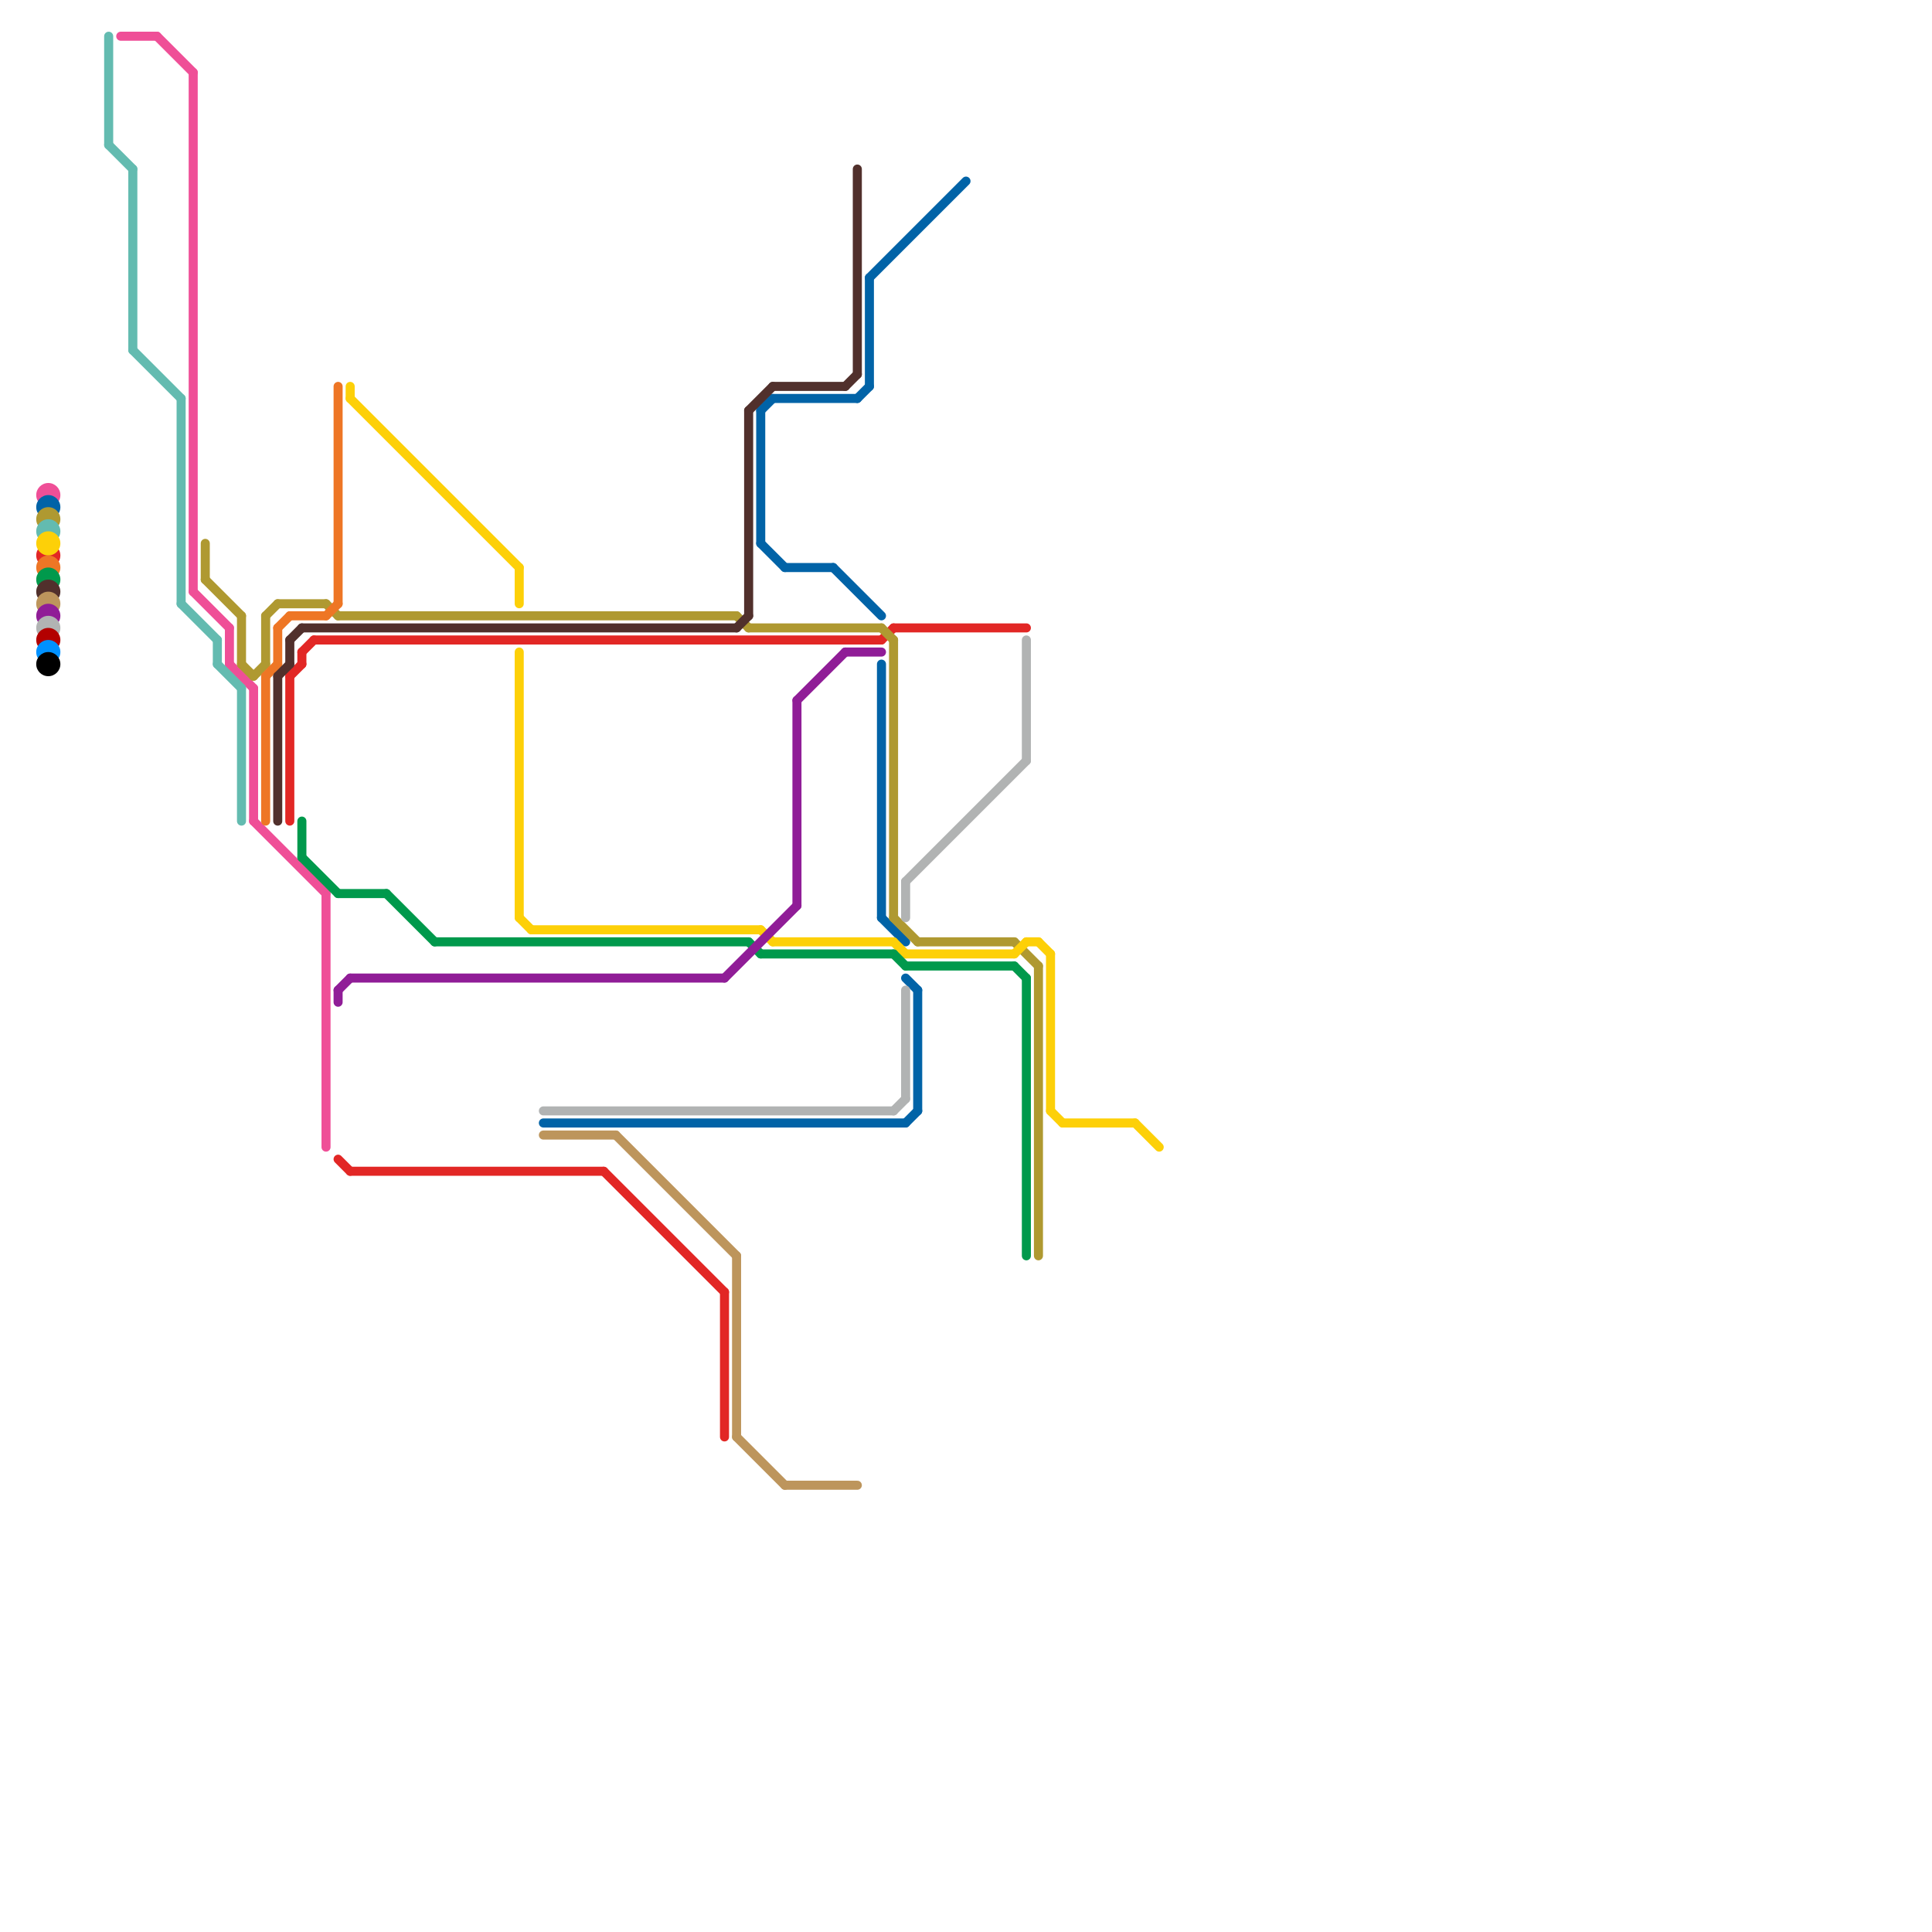 
<svg version="1.1" xmlns="http://www.w3.org/2000/svg" viewBox="0 0 160 160">
<style>text { font: 1px Helvetica; font-weight: 600; white-space: pre; dominant-baseline: central; } line { stroke-width: 0.75; fill: none; stroke-linecap: round; stroke-linejoin: round; } .c0 { stroke: #e22725 } .c1 { stroke: #ef4f97 } .c2 { stroke: #0163a7 } .c3 { stroke: #af9931 } .c4 { stroke: #63bbb0 } .c5 { stroke: #fdd008 } .c6 { stroke: #ee7625 } .c7 { stroke: #00994c } .c8 { stroke: #51302c } .c9 { stroke: #bd955c } .c10 { stroke: #901d97 } .c11 { stroke: #b1b3b3 } .c12 { stroke: #b30000 } .c13 { stroke: #0091ff } .c14 { stroke: #000000 } .w2 { stroke-width: .75; }</style><defs><g id="ct-xf"><circle r="0.5" fill="#fff" stroke="#000" stroke-width="0.2"/></g><g id="ct"><circle r="0.5" fill="#fff" stroke="#000" stroke-width="0.1"/></g><g id="csm-63bbb0"><circle r="0.4" fill="#63bbb0"/><circle r="0.2" fill="#fff"/></g><g id="csm-ef4f97"><circle r="0.4" fill="#ef4f97"/><circle r="0.2" fill="#fff"/></g><g id="csm-af9931"><circle r="0.4" fill="#af9931"/><circle r="0.2" fill="#fff"/></g><g id="csm-ee7625"><circle r="0.4" fill="#ee7625"/><circle r="0.2" fill="#fff"/></g><g id="csm-51302c"><circle r="0.4" fill="#51302c"/><circle r="0.2" fill="#fff"/></g><g id="csm-e22725"><circle r="0.4" fill="#e22725"/><circle r="0.2" fill="#fff"/></g><g id="csm-00994c"><circle r="0.4" fill="#00994c"/><circle r="0.2" fill="#fff"/></g><g id="csm-901d97"><circle r="0.4" fill="#901d97"/><circle r="0.2" fill="#fff"/></g><g id="csm-fdd008"><circle r="0.4" fill="#fdd008"/><circle r="0.2" fill="#fff"/></g><g id="csm-b1b3b3"><circle r="0.4" fill="#b1b3b3"/><circle r="0.2" fill="#fff"/></g><g id="csm-0163a7"><circle r="0.4" fill="#0163a7"/><circle r="0.2" fill="#fff"/></g><g id="csm-bd955c"><circle r="0.4" fill="#bd955c"/><circle r="0.2" fill="#fff"/></g></defs><line class="c0 " x1="24" y1="56" x2="25" y2="55"/><line class="c0 " x1="50" y1="97" x2="60" y2="107"/><line class="c0 " x1="73" y1="53" x2="74" y2="52"/><line class="c0 " x1="26" y1="53" x2="73" y2="53"/><line class="c0 " x1="74" y1="52" x2="85" y2="52"/><line class="c0 " x1="28" y1="96" x2="29" y2="97"/><line class="c0 " x1="24" y1="56" x2="24" y2="68"/><line class="c0 " x1="25" y1="54" x2="25" y2="55"/><line class="c0 " x1="25" y1="54" x2="26" y2="53"/><line class="c0 " x1="29" y1="97" x2="50" y2="97"/><line class="c0 " x1="60" y1="107" x2="60" y2="119"/><circle cx="4" cy="46" r="1" fill="#e22725" /><line class="c1 " x1="16" y1="49" x2="19" y2="52"/><line class="c1 " x1="19" y1="52" x2="19" y2="55"/><line class="c1 " x1="21" y1="57" x2="21" y2="68"/><line class="c1 " x1="13" y1="3" x2="16" y2="6"/><line class="c1 " x1="16" y1="6" x2="16" y2="49"/><line class="c1 " x1="19" y1="55" x2="21" y2="57"/><line class="c1 " x1="27" y1="74" x2="27" y2="95"/><line class="c1 " x1="21" y1="68" x2="27" y2="74"/><line class="c1 " x1="10" y1="3" x2="13" y2="3"/><circle cx="4" cy="41" r="1" fill="#ef4f97" /><line class="c2 " x1="69" y1="47" x2="73" y2="51"/><line class="c2 " x1="73" y1="55" x2="73" y2="76"/><line class="c2 " x1="45" y1="93" x2="75" y2="93"/><line class="c2 " x1="63" y1="45" x2="65" y2="47"/><line class="c2 " x1="63" y1="34" x2="64" y2="33"/><line class="c2 " x1="72" y1="23" x2="80" y2="15"/><line class="c2 " x1="75" y1="81" x2="76" y2="82"/><line class="c2 " x1="64" y1="33" x2="71" y2="33"/><line class="c2 " x1="63" y1="34" x2="63" y2="45"/><line class="c2 " x1="75" y1="93" x2="76" y2="92"/><line class="c2 " x1="71" y1="33" x2="72" y2="32"/><line class="c2 " x1="65" y1="47" x2="69" y2="47"/><line class="c2 " x1="72" y1="23" x2="72" y2="32"/><line class="c2 " x1="73" y1="76" x2="75" y2="78"/><line class="c2 " x1="76" y1="82" x2="76" y2="92"/><circle cx="4" cy="42" r="1" fill="#0163a7" /><line class="c3 " x1="74" y1="53" x2="74" y2="76"/><line class="c3 " x1="22" y1="51" x2="22" y2="55"/><line class="c3 " x1="61" y1="51" x2="62" y2="52"/><line class="c3 " x1="62" y1="52" x2="73" y2="52"/><line class="c3 " x1="22" y1="51" x2="23" y2="50"/><line class="c3 " x1="86" y1="80" x2="86" y2="104"/><line class="c3 " x1="76" y1="78" x2="84" y2="78"/><line class="c3 " x1="28" y1="51" x2="61" y2="51"/><line class="c3 " x1="27" y1="50" x2="28" y2="51"/><line class="c3 " x1="84" y1="78" x2="86" y2="80"/><line class="c3 " x1="17" y1="48" x2="20" y2="51"/><line class="c3 " x1="73" y1="52" x2="74" y2="53"/><line class="c3 " x1="20" y1="51" x2="20" y2="55"/><line class="c3 " x1="21" y1="56" x2="22" y2="55"/><line class="c3 " x1="17" y1="45" x2="17" y2="48"/><line class="c3 " x1="20" y1="55" x2="21" y2="56"/><line class="c3 " x1="23" y1="50" x2="27" y2="50"/><line class="c3 " x1="74" y1="76" x2="76" y2="78"/><circle cx="4" cy="43" r="1" fill="#af9931" /><line class="c4 " x1="20" y1="57" x2="20" y2="68"/><line class="c4 " x1="9" y1="3" x2="9" y2="12"/><line class="c4 " x1="11" y1="29" x2="15" y2="33"/><line class="c4 " x1="9" y1="12" x2="11" y2="14"/><line class="c4 " x1="18" y1="55" x2="20" y2="57"/><line class="c4 " x1="15" y1="33" x2="15" y2="50"/><line class="c4 " x1="18" y1="53" x2="18" y2="55"/><line class="c4 " x1="11" y1="14" x2="11" y2="29"/><line class="c4 " x1="15" y1="50" x2="18" y2="53"/><circle cx="4" cy="44" r="1" fill="#63bbb0" /><line class="c5 " x1="86" y1="78" x2="87" y2="79"/><line class="c5 " x1="29" y1="32" x2="29" y2="33"/><line class="c5 " x1="43" y1="76" x2="44" y2="77"/><line class="c5 " x1="88" y1="93" x2="94" y2="93"/><line class="c5 " x1="75" y1="79" x2="84" y2="79"/><line class="c5 " x1="29" y1="33" x2="43" y2="47"/><line class="c5 " x1="74" y1="78" x2="75" y2="79"/><line class="c5 " x1="44" y1="77" x2="63" y2="77"/><line class="c5 " x1="43" y1="54" x2="43" y2="76"/><line class="c5 " x1="87" y1="92" x2="88" y2="93"/><line class="c5 " x1="64" y1="78" x2="74" y2="78"/><line class="c5 " x1="43" y1="47" x2="43" y2="50"/><line class="c5 " x1="63" y1="77" x2="64" y2="78"/><line class="c5 " x1="94" y1="93" x2="96" y2="95"/><line class="c5 " x1="87" y1="79" x2="87" y2="92"/><line class="c5 " x1="84" y1="79" x2="85" y2="78"/><line class="c5 " x1="85" y1="78" x2="86" y2="78"/><circle cx="4" cy="45" r="1" fill="#fdd008" /><line class="c6 " x1="23" y1="52" x2="24" y2="51"/><line class="c6 " x1="23" y1="52" x2="23" y2="55"/><line class="c6 " x1="28" y1="32" x2="28" y2="50"/><line class="c6 " x1="22" y1="56" x2="23" y2="55"/><line class="c6 " x1="27" y1="51" x2="28" y2="50"/><line class="c6 " x1="22" y1="56" x2="22" y2="68"/><line class="c6 " x1="24" y1="51" x2="27" y2="51"/><circle cx="4" cy="47" r="1" fill="#ee7625" /><line class="c7 " x1="85" y1="81" x2="85" y2="104"/><line class="c7 " x1="25" y1="68" x2="25" y2="71"/><line class="c7 " x1="84" y1="80" x2="85" y2="81"/><line class="c7 " x1="75" y1="80" x2="84" y2="80"/><line class="c7 " x1="25" y1="71" x2="28" y2="74"/><line class="c7 " x1="74" y1="79" x2="75" y2="80"/><line class="c7 " x1="32" y1="74" x2="36" y2="78"/><line class="c7 " x1="28" y1="74" x2="32" y2="74"/><line class="c7 " x1="36" y1="78" x2="62" y2="78"/><line class="c7 " x1="63" y1="79" x2="74" y2="79"/><line class="c7 " x1="62" y1="78" x2="63" y2="79"/><circle cx="4" cy="48" r="1" fill="#00994c" /><line class="c8 " x1="24" y1="53" x2="25" y2="52"/><line class="c8 " x1="24" y1="53" x2="24" y2="55"/><line class="c8 " x1="23" y1="56" x2="23" y2="68"/><line class="c8 " x1="23" y1="56" x2="24" y2="55"/><line class="c8 " x1="62" y1="34" x2="62" y2="51"/><line class="c8 " x1="71" y1="14" x2="71" y2="31"/><line class="c8 " x1="62" y1="34" x2="64" y2="32"/><line class="c8 " x1="64" y1="32" x2="70" y2="32"/><line class="c8 " x1="61" y1="52" x2="62" y2="51"/><line class="c8 " x1="25" y1="52" x2="61" y2="52"/><line class="c8 " x1="70" y1="32" x2="71" y2="31"/><circle cx="4" cy="49" r="1" fill="#51302c" /><line class="c9 " x1="61" y1="104" x2="61" y2="119"/><line class="c9 " x1="61" y1="119" x2="65" y2="123"/><line class="c9 " x1="45" y1="94" x2="51" y2="94"/><line class="c9 " x1="51" y1="94" x2="61" y2="104"/><line class="c9 " x1="65" y1="123" x2="71" y2="123"/><circle cx="4" cy="50" r="1" fill="#bd955c" /><line class="c10 " x1="28" y1="82" x2="28" y2="83"/><line class="c10 " x1="29" y1="81" x2="60" y2="81"/><line class="c10 " x1="66" y1="58" x2="66" y2="75"/><line class="c10 " x1="70" y1="54" x2="73" y2="54"/><line class="c10 " x1="28" y1="82" x2="29" y2="81"/><line class="c10 " x1="60" y1="81" x2="66" y2="75"/><line class="c10 " x1="66" y1="58" x2="70" y2="54"/><circle cx="4" cy="51" r="1" fill="#901d97" /><line class="c11 " x1="75" y1="73" x2="75" y2="76"/><line class="c11 " x1="75" y1="73" x2="85" y2="63"/><line class="c11 " x1="74" y1="92" x2="75" y2="91"/><line class="c11 " x1="75" y1="82" x2="75" y2="91"/><line class="c11 " x1="85" y1="53" x2="85" y2="63"/><line class="c11 " x1="45" y1="92" x2="74" y2="92"/><circle cx="4" cy="52" r="1" fill="#b1b3b3" /><circle cx="4" cy="53" r="1" fill="#b30000" /><circle cx="4" cy="54" r="1" fill="#0091ff" /><circle cx="4" cy="55" r="1" fill="#000000" />
</svg>

